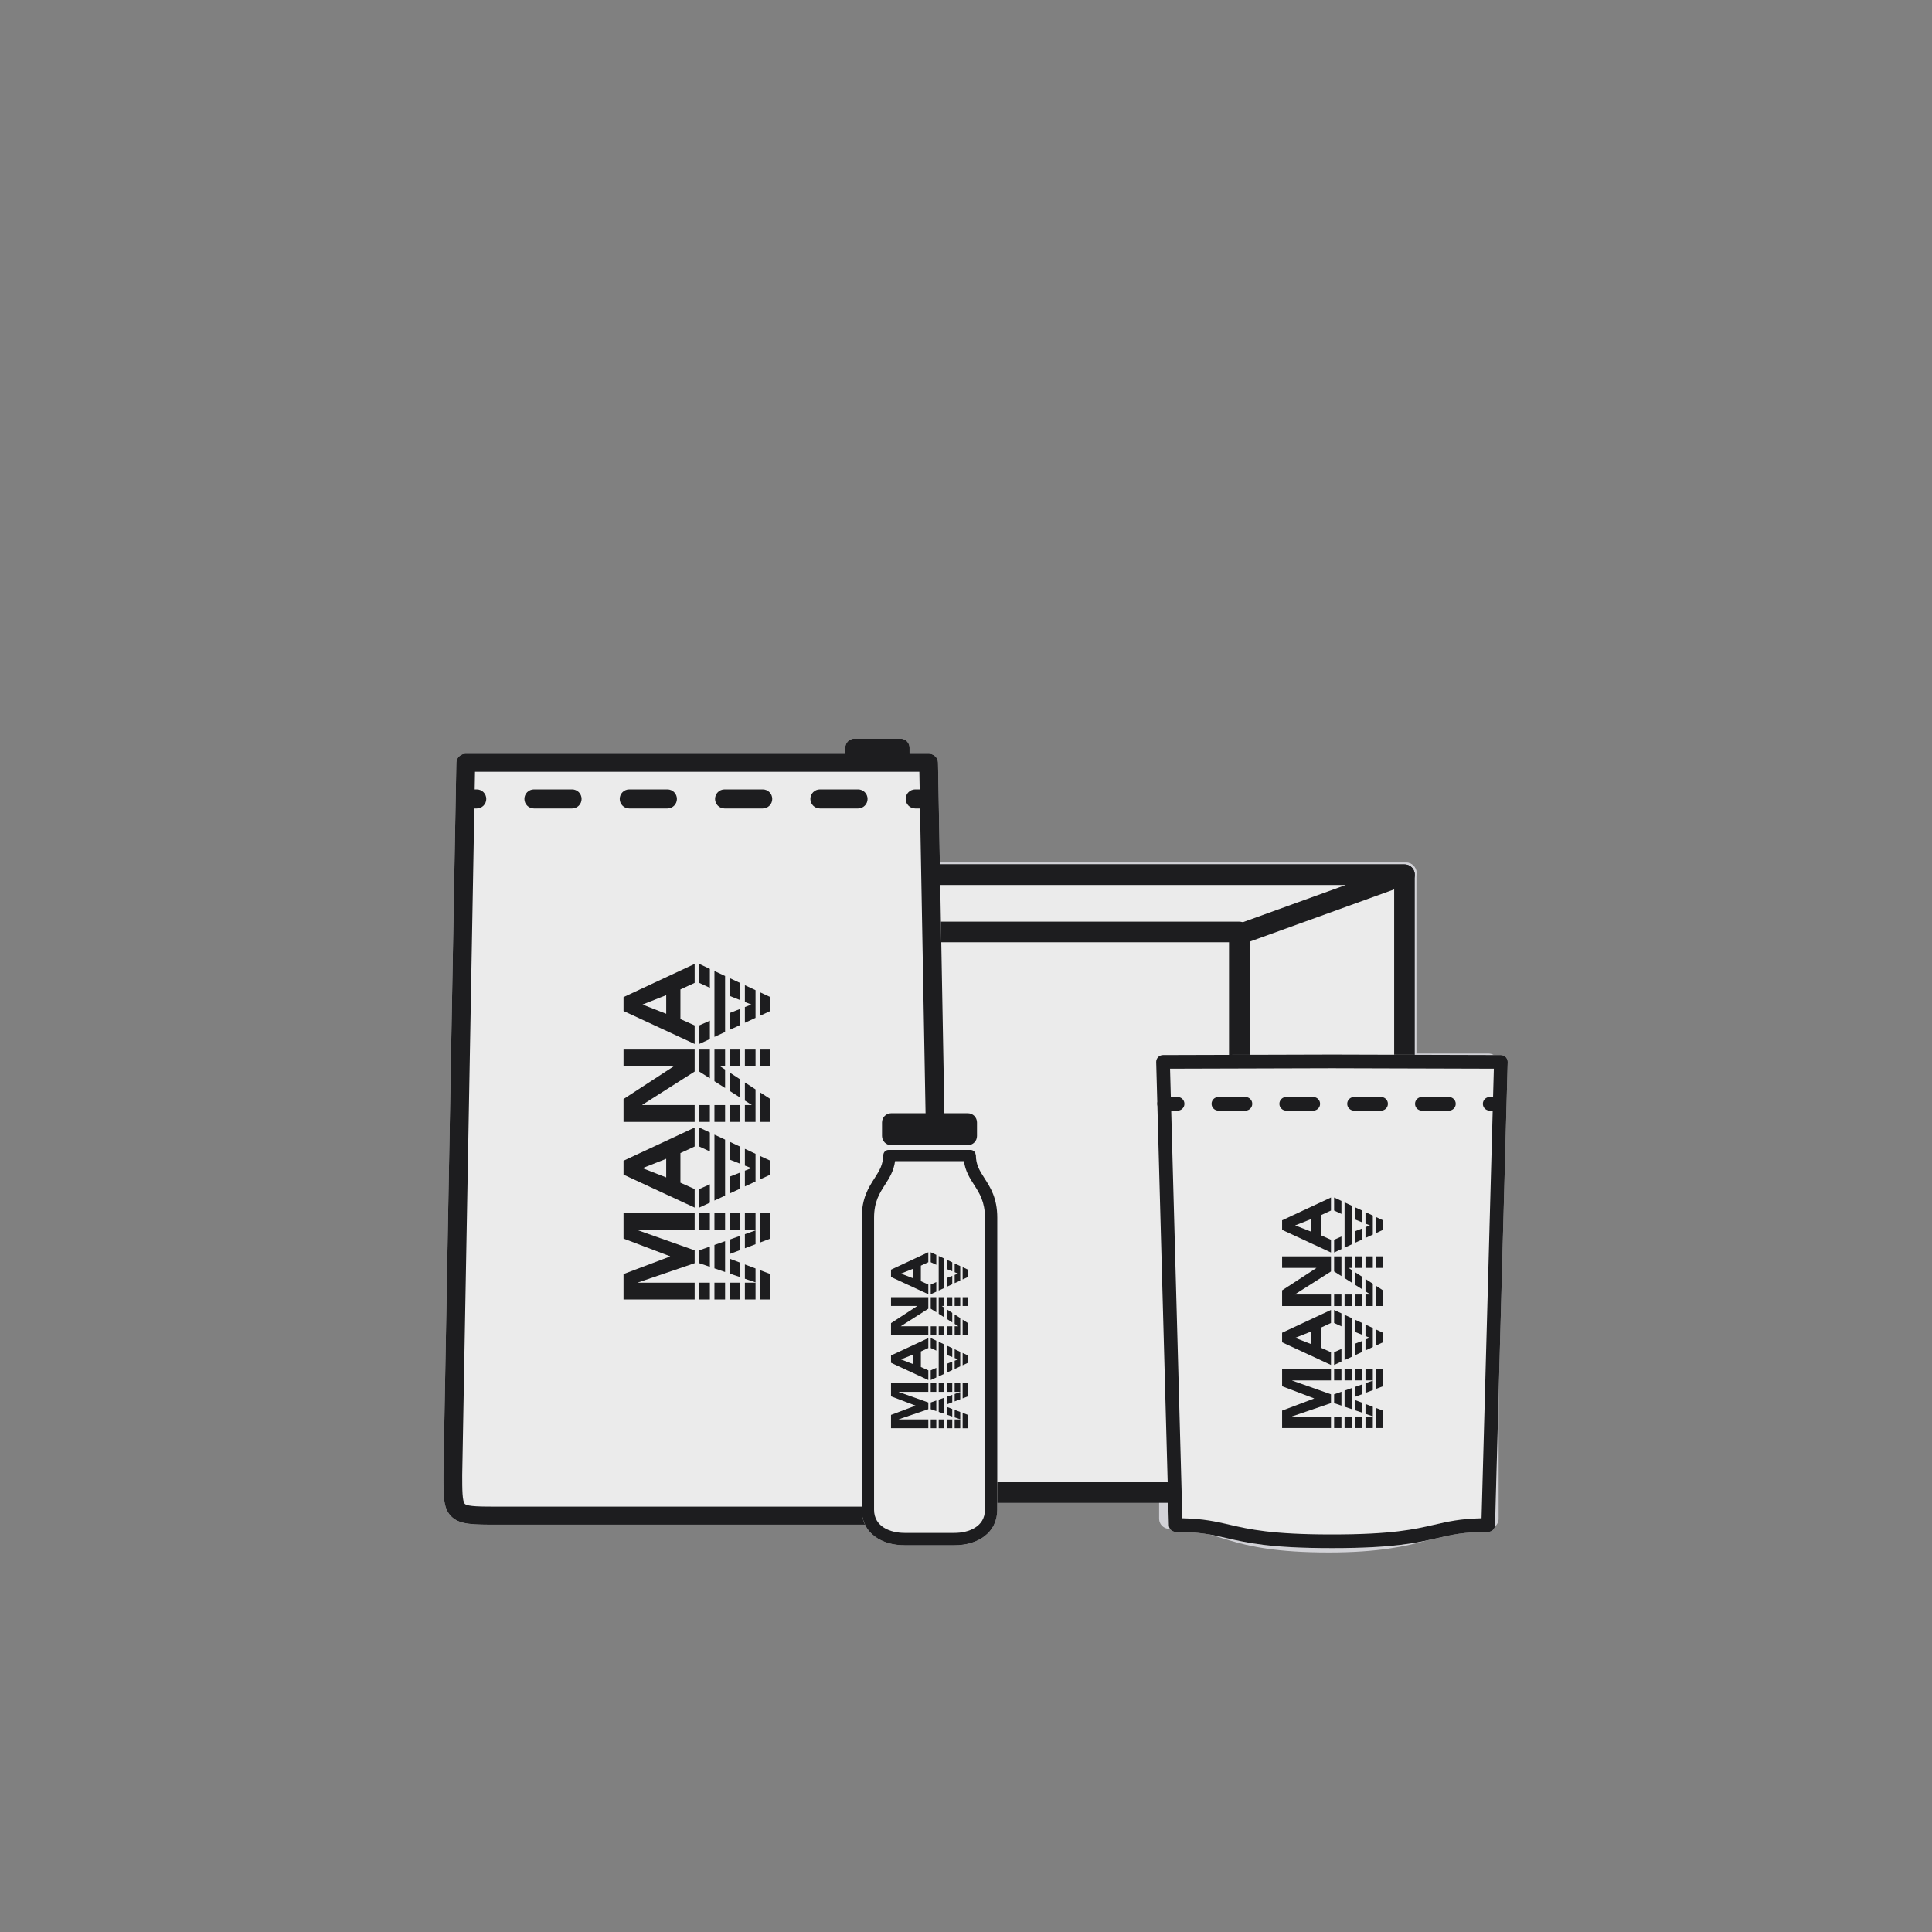 <svg width="100%" height="100%" viewBox="0 0 709 709" version="1.1" xmlns="http://www.w3.org/2000/svg" xmlns:xlink="http://www.w3.org/1999/xlink" xml:space="preserve" style="fill-rule:evenodd;clip-rule:evenodd;stroke-linecap:round;stroke-linejoin:round;stroke-miterlimit:1.5;"><rect x="0" y="0" width="709" height="709" fill="#808080" stroke="none"/><g><rect x="0" y="-0" width="708.428" height="708.428" style="fill:#f7f7f7;fill-opacity:0;"></rect><g><clipPath id="_clip1"><rect x="216.403" y="271.079" width="344.31" height="344.31"></rect></clipPath><g clip-path="url(#_clip1)"><g><g><g id="Powder-Icon"><g><path d="M516.046,320.326l-225.416,0l-0,204.221c40.274,0.026 187.845,0 225.416,0l-0,-204.221Z" style="fill:#ebebeb;stroke:#d2d2d7;stroke-width:7.5px;"></path></g><g><path d="M516.053,320.326l-225.416,0l-60.169,20.874c40.274,0.026 187.845,0.886 225.416,0.886l60.169,-21.76Z" style="fill:#ebebeb;stroke:#d2d2d7;stroke-width:7.5px;"></path></g><g><path d="M455.879,341.182l-225.416,-0l-0,204.221c40.274,0.026 187.845,-0 225.416,-0l-0,-204.221Z" style="fill:#ebebeb;stroke:#d2d2d7;stroke-width:7.5px;"></path></g><g><path d="M546.211,390.366l-117.09,-0l0,166.939c20.92,0.021 20.773,8.659 58.545,8.659c35.315,0 39.03,-8.659 58.545,-8.659l0,-166.939Z" style="fill:#ebebeb;stroke:#d2d2d7;stroke-width:7.5px;"></path></g></g></g><g><g><rect x="216.594" y="270.939" width="344.18" height="344.178" style="fill:none;"></rect></g></g></g></g><g><path d="M515.409,321.001l-227.061,0l-0,205.712c40.568,0.026 189.216,-0 227.061,-0l-0,-205.712Z" style="fill:#ebebeb;stroke:#1d1d1f;stroke-width:7.56px;"></path><path d="M515.416,321.001l-227.061,0l-60.609,21.026c40.568,0.027 189.217,0.893 227.061,0.893l60.609,-21.919Z" style="fill:#ebebeb;stroke:#1d1d1f;stroke-width:7.56px;"></path><path d="M454.802,342.009l-227.061,-0l0,205.712c40.568,0.026 189.217,-0 227.061,-0l0,-205.712Z" style="fill:#ebebeb;stroke:#1d1d1f;stroke-width:7.56px;"></path></g><g><path d="M344.228,279.863c-0.029,-1.797 -1.578,-3.262 -3.451,-3.262l-6.994,0l-0,-2.21c-0,-1.826 -1.487,-3.312 -3.313,-3.312l-16.951,-0c-1.826,-0 -3.312,1.486 -3.312,3.312l-0,2.21l-139.289,0c-1.873,0 -3.418,1.465 -3.451,3.258l-4.752,261.364c0,8.444 0,12.681 3.17,15.541c3.083,2.768 7.718,2.768 16.943,2.768l146.039,-0c9.229,-0 13.86,-0 16.943,-2.772c3.17,-2.856 3.17,-7.108 3.17,-15.596l-4.752,-261.301Z" style="fill:#ebebeb;fill-rule:nonzero;"></path><path d="M341.08,551.928c-1.085,0.979 -5.997,0.979 -12.213,0.979l-146.039,-0c-6.216,-0 -11.128,-0 -12.213,-0.979c-0.99,-0.895 -0.99,-5.424 -0.99,-10.647l4.69,-258.051l163.065,0l4.69,257.993c-0,5.267 -0,9.81 -0.99,10.705m3.148,-272.065c-0.029,-1.797 -1.578,-3.262 -3.451,-3.262l-6.994,0l-0,-2.21c-0,-1.826 -1.487,-3.312 -3.313,-3.312l-16.951,-0c-1.826,-0 -3.312,1.486 -3.312,3.312l-0,2.21l-139.289,0c-1.873,0 -3.418,1.465 -3.451,3.258l-4.752,261.364c0,8.444 0,12.681 3.17,15.541c3.083,2.768 7.718,2.768 16.943,2.768l146.039,-0c9.229,-0 13.86,-0 16.943,-2.772c3.17,-2.856 3.17,-7.108 3.17,-15.596l-4.752,-261.301Z" style="fill:#1d1d1f;fill-rule:nonzero;"></path><path d="M167.957,293.197l170.533,-0" style="fill:none;"></path><path d="M170.645,289.699c-1.745,-0 -1.717,6.996 0.076,6.996l4.233,0c1.93,0 3.498,-1.567 3.498,-3.498c-0,-1.931 -1.568,-3.498 -3.498,-3.498l-4.309,-0Zm25.297,6.996l13.993,0c1.93,0 3.498,-1.567 3.498,-3.498c-0,-1.931 -1.568,-3.498 -3.498,-3.498c-4.964,-0 -9.662,-0 -13.993,-0c-1.93,-0 -3.498,1.567 -3.498,3.498c0,1.931 1.568,3.498 3.498,3.498Zm34.981,0l13.993,0c1.93,0 3.498,-1.567 3.498,-3.498c-0,-1.931 -1.568,-3.498 -3.498,-3.498c-4.718,-0 -9.402,-0 -13.993,-0c-1.93,-0 -3.498,1.567 -3.498,3.498c0,1.931 1.568,3.498 3.498,3.498Zm34.981,0l13.993,0c1.93,0 3.498,-1.567 3.498,-3.498c-0,-1.931 -1.568,-3.498 -3.498,-3.498c-4.571,-0 -9.255,-0 -13.993,-0c-1.93,-0 -3.498,1.567 -3.498,3.498c0,1.931 1.568,3.498 3.498,3.498Zm69.962,0c1.705,0 2.624,0 2.624,0c1.931,0 3.498,-1.567 3.498,-3.498c0,-1.931 -1.567,-3.498 -3.498,-3.498l-2.624,-0c-1.93,-0 -3.498,1.567 -3.498,3.498c0,1.931 1.568,3.498 3.498,3.498Zm-34.981,0l13.993,0c1.931,0 3.498,-1.567 3.498,-3.498c-0,-1.931 -1.567,-3.498 -3.498,-3.498l-13.993,-0c-1.93,-0 -3.498,1.567 -3.498,3.498c0,1.931 1.568,3.498 3.498,3.498Z" style="fill:#1d1d1f;"></path><g><path d="M256.599,383.113l3.908,-1.812l-0,-6.738l-3.908,1.745l-0,6.805Z" style="fill:#1d1d1f;fill-rule:nonzero;"></path><path d="M256.599,393.231l3.908,2.487l-0,-10.552l-3.908,0l-0,8.065Z" style="fill:#1d1d1f;fill-rule:nonzero;"></path><path d="M256.599,360.691l3.908,1.805l-0,-6.94l-3.908,-1.826l-0,6.961Z" style="fill:#1d1d1f;fill-rule:nonzero;"></path><path d="M256.599,420.743l3.908,1.804l-0,-6.94l-3.908,-1.826l-0,6.962Z" style="fill:#1d1d1f;fill-rule:nonzero;"></path><path d="M256.599,443.167l3.908,-1.812l-0,-6.738l-3.908,1.745l-0,6.805Z" style="fill:#1d1d1f;fill-rule:nonzero;"></path><rect x="256.599" y="405.536" width="3.908" height="6.169" style="fill:#1d1d1f;"></rect><rect x="262.183" y="445.237" width="3.908" height="6.172" style="fill:#1d1d1f;"></rect><path d="M262.184,465.457l3.908,1.333l0,-11.304l-3.908,1.384l0,8.587Z" style="fill:#1d1d1f;fill-rule:nonzero;"></path><path d="M278.939,432.807l3.762,-1.742l-0,-5.103l-3.762,-1.753l-0,8.598Z" style="fill:#1d1d1f;fill-rule:nonzero;"></path><rect x="262.183" y="470.712" width="3.908" height="6.169" style="fill:#1d1d1f;"></rect><rect x="256.599" y="470.712" width="3.908" height="6.169" style="fill:#1d1d1f;"></rect><path d="M244.481,425.251l-0,6.841l-8.696,-3.401l8.696,-3.44Zm-15.661,5.815l26.103,12.1l-0,-6.801l-5.223,-2.334l-0,-10.876l5.223,-2.411l-0,-6.961l-26.103,12.18l-0,5.103Z" style="fill:#1d1d1f;fill-rule:nonzero;"></path><rect x="256.599" y="445.237" width="3.908" height="6.172" style="fill:#1d1d1f;"></rect><path d="M228.819,391.334l18.273,0l-0,0.084l-18.273,11.903l0,8.386l26.103,-0l0,-6.169l-19.222,-0l0,-0.084l19.222,-12.224l0,-8.065l-26.103,0l0,6.169Z" style="fill:#1d1d1f;fill-rule:nonzero;"></path><path d="M278.939,372.755l3.762,-1.746l-0,-5.098l-3.762,-1.754l-0,8.598Z" style="fill:#1d1d1f;fill-rule:nonzero;"></path><path d="M228.819,454.535l17.086,6.487l-0,0.08l-17.086,6.447l0,9.331l26.103,0l0,-6.169l-20.763,0l-0,-0.08l20.763,-7.078l0,-4.708l-20.763,-7.352l-0,-0.08l20.763,-0l0,-6.173l-26.103,0l0,9.295Z" style="fill:#1d1d1f;fill-rule:nonzero;"></path><rect x="278.94" y="385.164" width="3.762" height="6.169" style="fill:#1d1d1f;"></rect><path d="M256.599,463.553l3.908,1.333l-0,-7.425l-3.908,1.384l-0,4.708Z" style="fill:#1d1d1f;fill-rule:nonzero;"></path><path d="M278.939,411.705l3.762,0l-0,-8.385l-3.762,-2.448l-0,10.833Z" style="fill:#1d1d1f;fill-rule:nonzero;"></path><path d="M262.184,440.576l3.908,-1.811l0,-20.552l-3.908,-1.826l0,24.189Z" style="fill:#1d1d1f;fill-rule:nonzero;"></path><path d="M278.939,455.963l3.762,-1.428l-0,-9.295l-3.762,-0l-0,10.723Z" style="fill:#1d1d1f;fill-rule:nonzero;"></path><path d="M244.484,365.198l0,6.841l-8.699,-3.4l8.699,-3.441Zm-15.664,5.815l26.103,12.1l-0,-6.805l-5.223,-2.33l-0,-10.876l5.223,-2.411l-0,-6.961l-26.103,12.18l-0,5.103Z" style="fill:#1d1d1f;fill-rule:nonzero;"></path><path d="M273.355,458.084l3.908,-1.483l-0,-5.073l-3.908,1.384l-0,5.172Z" style="fill:#1d1d1f;fill-rule:nonzero;"></path><rect x="273.356" y="445.237" width="3.908" height="6.172" style="fill:#1d1d1f;"></rect><path d="M273.355,469.265l3.908,1.333l-0,-5.102l-3.908,-1.476l-0,5.245Z" style="fill:#1d1d1f;fill-rule:nonzero;"></path><rect x="273.356" y="470.712" width="3.908" height="6.169" style="fill:#1d1d1f;"></rect><path d="M267.77,365.487l3.908,1.545l-0,-6.264l-3.908,-1.826l-0,6.545Z" style="fill:#1d1d1f;fill-rule:nonzero;"></path><rect x="273.356" y="385.164" width="3.908" height="6.169" style="fill:#1d1d1f;"></rect><path d="M273.355,427.748l2.381,0.943l-2.381,0.931l-0,5.774l3.908,-1.811l-0,-10.161l-3.908,-1.822l-0,6.146Z" style="fill:#1d1d1f;fill-rule:nonzero;"></path><path d="M273.355,367.695l2.381,0.943l-2.381,0.931l-0,5.774l3.908,-1.811l-0,-10.157l-3.908,-1.826l-0,6.146Z" style="fill:#1d1d1f;fill-rule:nonzero;"></path><path d="M278.939,476.88l3.762,0l-0,-9.331l-3.762,-1.421l-0,10.752Z" style="fill:#1d1d1f;fill-rule:nonzero;"></path><path d="M267.77,377.934l3.908,-1.811l-0,-5.899l-3.908,1.53l-0,6.18Z" style="fill:#1d1d1f;fill-rule:nonzero;"></path><path d="M273.355,403.887l2.465,1.567l0,0.084l-2.465,-0l-0,6.169l3.908,-0l-0,-11.929l-3.908,-2.545l-0,6.654Z" style="fill:#1d1d1f;fill-rule:nonzero;"></path><rect x="262.183" y="405.536" width="3.908" height="6.169" style="fill:#1d1d1f;"></rect><path d="M267.77,467.362l3.908,1.333l-0,-5.307l-3.908,-1.476l-0,5.45Z" style="fill:#1d1d1f;fill-rule:nonzero;"></path><path d="M267.77,460.204l3.908,-1.483l-0,-5.216l-3.908,1.385l-0,5.314Z" style="fill:#1d1d1f;fill-rule:nonzero;"></path><rect x="267.771" y="470.712" width="3.908" height="6.169" style="fill:#1d1d1f;"></rect><path d="M262.184,396.782l3.908,2.487l0,-6.767l-1.665,-1.085l-0,-0.084l1.665,-0l0,-6.169l-3.908,0l0,11.618Z" style="fill:#1d1d1f;fill-rule:nonzero;"></path><path d="M262.184,380.523l3.908,-1.811l0,-20.552l-3.908,-1.822l0,24.185Z" style="fill:#1d1d1f;fill-rule:nonzero;"></path><rect x="267.771" y="445.237" width="3.908" height="6.172" style="fill:#1d1d1f;"></rect><rect x="267.771" y="385.164" width="3.908" height="6.169" style="fill:#1d1d1f;"></rect><rect x="267.771" y="405.536" width="3.908" height="6.169" style="fill:#1d1d1f;"></rect><path d="M267.77,400.335l3.908,2.487l-0,-6.684l-3.908,-2.545l-0,6.742Z" style="fill:#1d1d1f;fill-rule:nonzero;"></path><path d="M267.77,425.54l3.908,1.545l-0,-6.264l-3.908,-1.826l-0,6.545Z" style="fill:#1d1d1f;fill-rule:nonzero;"></path><path d="M267.77,437.987l3.908,-1.812l-0,-5.895l-3.908,1.527l-0,6.18Z" style="fill:#1d1d1f;fill-rule:nonzero;"></path></g></g><rect x="334.241" y="413.25" width="16.5" height="12" style="fill:#ebebeb;"></rect><g><path d="M361.28,432.378c-1.764,-2.753 -3.157,-4.926 -3.157,-8.527c-0,-0.366 -34.024,-0.366 -34.024,0c0,3.596 -1.391,5.767 -3.162,8.532c-2.2,3.429 -4.693,7.318 -4.693,14.459l-0.003,107.206c0,4.088 1.682,7.49 4.866,9.843c2.798,2.074 6.557,3.17 10.868,3.17l18.27,-0c4.311,-0 8.069,-1.096 10.868,-3.17c3.184,-2.353 4.865,-5.755 4.865,-9.843l0,-107.206c0,-7.139 -2.493,-11.028 -4.698,-14.464" style="fill:#ebebeb;fill-rule:nonzero;"></path><path d="M361.459,554.048c0,6.269 -6.041,8.493 -11.214,8.493l-18.27,0c-5.174,0 -11.215,-2.224 -11.215,-8.493l0.003,-107.206c-0,-5.823 2.023,-8.971 3.981,-12.024c1.589,-2.481 3.23,-5.037 3.724,-8.709l25.283,0c0.494,3.672 2.135,6.23 3.727,8.714c1.958,3.051 3.981,6.201 3.981,12.019l0,107.206Zm-0.179,-121.67c-1.764,-2.753 -3.157,-4.926 -3.157,-8.527c-0,-0.366 -34.024,-0.366 -34.024,0c0,3.596 -1.391,5.767 -3.162,8.532c-2.2,3.429 -4.693,7.318 -4.693,14.459l-0.003,107.206c0,4.088 1.682,7.49 4.866,9.843c2.798,2.074 6.557,3.17 10.868,3.17l18.27,-0c4.311,-0 8.069,-1.096 10.868,-3.17c3.184,-2.353 4.865,-5.755 4.865,-9.843l0,-107.206c0,-7.139 -2.493,-11.028 -4.698,-14.464" style="fill:#1d1d1f;fill-rule:nonzero;"></path><path d="M358.059,423.943c0,-1.074 -0.848,-1.945 -1.892,-1.945l-30.114,-0c-1.045,-0 -1.893,0.871 -1.893,1.945l33.899,0Z" style="fill:#1d1d1f;"></path><g><path d="M344.48,518.149l2.05,0.698l-0,-5.927l-2.05,0.725l-0,4.504Z" style="fill:#1d1d1f;fill-rule:nonzero;"></path><rect x="344.481" y="507.546" width="2.05" height="3.237" style="fill:#1d1d1f;"></rect><rect x="344.481" y="520.904" width="2.05" height="3.235" style="fill:#1d1d1f;"></rect><path d="M344.48,505.099l2.05,-0.949l-0,-10.779l-2.05,-0.957l-0,12.685Z" style="fill:#1d1d1f;fill-rule:nonzero;"></path><path d="M341.55,463.202l2.05,0.947l-0,-3.642l-2.05,-0.954l-0,3.649Z" style="fill:#1d1d1f;fill-rule:nonzero;"></path><rect x="344.481" y="486.724" width="2.05" height="3.235" style="fill:#1d1d1f;"></rect><path d="M344.48,482.131l2.05,1.304l-0,-3.55l-0.873,-0.567l0,-0.044l0.873,0l-0,-3.235l-2.05,0l-0,6.092Z" style="fill:#1d1d1f;fill-rule:nonzero;"></path><path d="M344.48,473.603l2.05,-0.95l-0,-10.778l-2.05,-0.957l-0,12.685Z" style="fill:#1d1d1f;fill-rule:nonzero;"></path><rect x="347.408" y="520.904" width="2.05" height="3.235" style="fill:#1d1d1f;"></rect><path d="M341.55,474.962l2.05,-0.95l-0,-3.533l-2.05,0.916l-0,3.567Z" style="fill:#1d1d1f;fill-rule:nonzero;"></path><path d="M326.98,479.273l9.584,0l-0,0.044l-9.584,6.244l0,4.396l13.691,-0l0,-3.235l-10.08,-0l-0,-0.044l10.08,-6.409l0,-4.231l-13.691,0l0,3.235Z" style="fill:#1d1d1f;fill-rule:nonzero;"></path><path d="M335.196,465.566l0,3.588l-4.562,-1.783l4.562,-1.805Zm-8.217,3.05l13.691,6.346l0,-3.566l-2.738,-1.227l0,-5.701l2.738,-1.265l0,-3.652l-13.691,6.39l0,2.675Z" style="fill:#1d1d1f;fill-rule:nonzero;"></path><rect x="341.551" y="520.904" width="2.05" height="3.235" style="fill:#1d1d1f;"></rect><path d="M341.55,517.15l2.05,0.7l-0,-3.894l-2.05,0.725l-0,2.469Z" style="fill:#1d1d1f;fill-rule:nonzero;"></path><path d="M341.55,480.268l2.05,1.304l-0,-5.535l-2.05,0l-0,4.231Z" style="fill:#1d1d1f;fill-rule:nonzero;"></path><path d="M335.195,497.062l0,3.589l-4.562,-1.784l4.562,-1.805Zm-8.214,3.048l13.691,6.347l-0,-3.567l-2.739,-1.224l0,-5.704l2.739,-1.265l-0,-3.649l-13.691,6.387l-0,2.675Z" style="fill:#1d1d1f;fill-rule:nonzero;"></path><path d="M326.98,512.421l8.961,3.402l0,0.041l-8.961,3.38l0,4.895l13.691,0l0,-3.235l-10.889,0l-0,-0.041l10.889,-3.712l0,-2.469l-10.889,-3.856l-0,-0.043l10.889,-0l0,-3.237l-13.691,-0l0,4.875Z" style="fill:#1d1d1f;fill-rule:nonzero;"></path><path d="M341.55,494.697l2.05,0.947l-0,-3.642l-2.05,-0.954l-0,3.649Z" style="fill:#1d1d1f;fill-rule:nonzero;"></path><rect x="341.551" y="486.724" width="2.05" height="3.235" style="fill:#1d1d1f;"></rect><rect x="341.551" y="507.546" width="2.05" height="3.237" style="fill:#1d1d1f;"></rect><path d="M341.55,506.458l2.05,-0.95l-0,-3.536l-2.05,0.919l-0,3.567Z" style="fill:#1d1d1f;fill-rule:nonzero;"></path><path d="M347.409,503.742l2.05,-0.95l0,-3.092l-2.05,0.8l0,3.242Z" style="fill:#1d1d1f;fill-rule:nonzero;"></path><path d="M350.337,466.876l1.251,0.494l-1.251,0.49l0,3.026l2.05,-0.95l0,-5.326l-2.05,-0.957l0,3.223Z" style="fill:#1d1d1f;fill-rule:nonzero;"></path><rect x="350.337" y="476.038" width="2.05" height="3.235" style="fill:#1d1d1f;"></rect><path d="M353.267,524.14l1.972,0l0,-4.895l-1.972,-0.744l0,5.639Z" style="fill:#1d1d1f;fill-rule:nonzero;"></path><path d="M350.337,498.372l1.251,0.494l-1.251,0.49l0,3.029l2.05,-0.953l0,-5.328l-2.05,-0.955l0,3.223Z" style="fill:#1d1d1f;fill-rule:nonzero;"></path><path d="M350.337,485.857l1.294,0.821l0,0.044l-1.294,-0l0,3.237l2.05,0l0,-6.256l-2.05,-1.335l0,3.489Z" style="fill:#1d1d1f;fill-rule:nonzero;"></path><rect x="353.267" y="476.038" width="1.972" height="3.235" style="fill:#1d1d1f;"></rect><path d="M353.267,469.529l1.972,-0.913l0,-2.676l-1.972,-0.92l0,4.509Z" style="fill:#1d1d1f;fill-rule:nonzero;"></path><rect x="350.337" y="507.546" width="2.05" height="3.237" style="fill:#1d1d1f;"></rect><path d="M353.267,513.17l1.972,-0.749l0,-4.875l-1.972,-0l0,5.624Z" style="fill:#1d1d1f;fill-rule:nonzero;"></path><path d="M353.267,489.958l1.972,0l0,-4.398l-1.972,-1.284l0,5.682Z" style="fill:#1d1d1f;fill-rule:nonzero;"></path><path d="M353.267,501.025l1.972,-0.913l0,-2.676l-1.972,-0.92l0,4.509Z" style="fill:#1d1d1f;fill-rule:nonzero;"></path><rect x="350.337" y="520.904" width="2.05" height="3.235" style="fill:#1d1d1f;"></rect><rect x="347.408" y="486.724" width="2.05" height="3.235" style="fill:#1d1d1f;"></rect><path d="M347.409,497.214l2.05,0.809l0,-3.286l-2.05,-0.957l0,3.434Z" style="fill:#1d1d1f;fill-rule:nonzero;"></path><path d="M350.337,514.282l2.05,-0.778l0,-2.661l-2.05,0.727l0,2.712Z" style="fill:#1d1d1f;fill-rule:nonzero;"></path><rect x="347.408" y="507.546" width="2.05" height="3.237" style="fill:#1d1d1f;"></rect><path d="M347.409,515.394l2.05,-0.778l0,-2.734l-2.05,0.725l0,2.787Z" style="fill:#1d1d1f;fill-rule:nonzero;"></path><path d="M347.409,483.994l2.05,1.304l0,-3.504l-2.05,-1.335l0,3.535Z" style="fill:#1d1d1f;fill-rule:nonzero;"></path><path d="M347.409,519.148l2.05,0.698l0,-2.782l-2.05,-0.773l0,2.857Z" style="fill:#1d1d1f;fill-rule:nonzero;"></path><path d="M350.337,520.146l2.05,0.7l0,-2.678l-2.05,-0.773l0,2.751Z" style="fill:#1d1d1f;fill-rule:nonzero;"></path><path d="M347.409,465.717l2.05,0.81l0,-3.284l-2.05,-0.957l0,3.431Z" style="fill:#1d1d1f;fill-rule:nonzero;"></path><path d="M347.409,472.245l2.05,-0.95l0,-3.092l-2.05,0.8l0,3.242Z" style="fill:#1d1d1f;fill-rule:nonzero;"></path><rect x="347.408" y="476.038" width="2.05" height="3.235" style="fill:#1d1d1f;"></rect></g><path d="M358.537,411.906c0,-1.859 -1.509,-3.369 -3.369,-3.369l-28.117,0c-1.859,0 -3.369,1.51 -3.369,3.369l-0,4.982c-0,1.859 1.51,3.369 3.369,3.369l28.117,0c1.86,0 3.369,-1.51 3.369,-3.369l0,-4.982Z" style="fill:#1d1d1f;"></path></g><g><path d="M552.586,387.938c-0.465,-0.483 -1.12,-0.761 -1.793,-0.761l-62.004,-0.177l-61.988,0.177c-0.671,-0 -1.326,0.278 -1.796,0.761c-0.471,0.486 -0.728,1.146 -0.707,1.814l4.644,169.968c0.039,1.366 1.141,2.437 2.508,2.437c8.867,0.011 13.402,1.058 18.661,2.274c7.501,1.731 15.999,3.69 38.499,3.69l0.371,0c22.506,0 31.006,-1.962 38.506,-3.693c5.255,-1.213 9.792,-2.26 18.654,-2.271c1.367,0 2.469,-1.071 2.508,-2.44l4.644,-169.96c0.021,-0.673 -0.236,-1.333 -0.707,-1.819" style="fill:#ebebeb;fill-rule:nonzero;"></path><path d="M427.192,407.566l4.978,-0c1.374,-0 2.489,-1.116 2.489,-2.49c-0,-1.373 -1.115,-2.489 -2.489,-2.489l-4.978,0c-1.374,0 -2.489,1.116 -2.489,2.489c-0,1.374 1.115,2.49 2.489,2.49Zm44.802,-0l9.956,-0c1.374,-0 2.489,-1.116 2.489,-2.49c0,-1.373 -1.115,-2.489 -2.489,-2.489l-9.956,0c-1.373,0 -2.489,1.116 -2.489,2.489c0,1.374 1.116,2.49 2.489,2.49Zm24.891,-0l9.956,-0c1.374,-0 2.489,-1.116 2.489,-2.49c-0,-1.373 -1.115,-2.489 -2.489,-2.489l-9.956,0c-1.374,0 -2.489,1.116 -2.489,2.489c-0,1.374 1.115,2.49 2.489,2.49Zm24.89,-0l9.956,-0c1.374,-0 2.489,-1.116 2.489,-2.49c0,-1.373 -1.115,-2.489 -2.489,-2.489l-9.956,0c-1.374,0 -2.489,1.116 -2.489,2.489c0,1.374 1.115,2.49 2.489,2.49Zm24.891,-0l1.866,-0c1.374,-0 2.49,-1.116 2.49,-2.49c-0,-1.373 -1.116,-2.489 -2.49,-2.489l-1.866,0c-1.374,0 -2.489,1.116 -2.489,2.489c-0,1.374 1.115,2.49 2.489,2.49Zm-99.562,-0l9.956,-0c1.374,-0 2.489,-1.116 2.489,-2.49c0,-1.373 -1.115,-2.489 -2.489,-2.489l-9.956,0c-1.374,0 -2.489,1.116 -2.489,2.489c-0,1.374 1.115,2.49 2.489,2.49Z" style="fill:#1d1d1f;"></path><path d="M548.207,392.187l-4.509,164.983c-7.866,0.182 -12.268,1.201 -17.341,2.37c-7.235,1.674 -15.439,3.566 -37.376,3.566l-0.371,-0c-21.931,-0 -30.133,-1.892 -37.381,-3.566c-5.065,-1.169 -9.465,-2.188 -17.334,-2.37l-4.511,-164.983l59.41,-0.171l59.413,0.171Zm4.379,-4.249c-0.465,-0.483 -1.12,-0.761 -1.793,-0.761l-62.004,-0.177l-61.988,0.177c-0.671,-0 -1.326,0.278 -1.796,0.761c-0.471,0.486 -0.728,1.146 -0.707,1.814l4.644,169.968c0.039,1.366 1.141,2.437 2.508,2.437c8.867,0.011 13.402,1.058 18.661,2.274c7.501,1.731 15.999,3.69 38.499,3.69l0.371,0c22.506,0 31.006,-1.962 38.506,-3.693c5.255,-1.213 9.792,-2.26 18.654,-2.271c1.367,0 2.469,-1.071 2.508,-2.44l4.644,-169.96c0.021,-0.673 -0.236,-1.333 -0.707,-1.819" style="fill:#1d1d1f;fill-rule:nonzero;"></path><g><path d="M497.267,517.536l2.687,0.915l0,-3.646l-2.687,-1.011l-0,3.742Z" style="fill:#1d1d1f;fill-rule:nonzero;"></path><rect x="497.267" y="519.836" width="2.687" height="4.241" style="fill:#1d1d1f;"></rect><path d="M493.43,457.861l2.687,-1.244l-0,-14.122l-2.687,-1.255l-0,16.621Z" style="fill:#1d1d1f;fill-rule:nonzero;"></path><rect x="497.267" y="475.052" width="2.687" height="4.239" style="fill:#1d1d1f;"></rect><path d="M497.267,471.476l2.687,1.708l0,-4.59l-2.687,-1.751l-0,4.633Z" style="fill:#1d1d1f;fill-rule:nonzero;"></path><path d="M497.267,497.351l2.687,-1.245l0,-4.052l-2.687,1.05l-0,4.247Z" style="fill:#1d1d1f;fill-rule:nonzero;"></path><rect x="497.267" y="502.334" width="2.687" height="4.241" style="fill:#1d1d1f;"></rect><path d="M497.267,488.797l2.687,1.063l0,-4.307l-2.687,-1.252l-0,4.496Z" style="fill:#1d1d1f;fill-rule:nonzero;"></path><rect x="493.429" y="475.052" width="2.687" height="4.239" style="fill:#1d1d1f;"></rect><path d="M481.266,447.33l-0,4.701l-5.98,-2.336l5.98,-2.365Zm-10.764,3.994l17.936,8.316l0,-4.672l-3.586,-1.604l0,-7.474l3.586,-1.658l0,-4.782l-17.936,8.371l-0,3.503Z" style="fill:#1d1d1f;fill-rule:nonzero;"></path><path d="M470.503,465.291l12.554,-0l0,0.057l-12.554,8.181l-0,5.761l17.936,0l0,-4.238l-13.209,-0l-0,-0.058l13.209,-8.399l0,-5.543l-17.936,-0l-0,4.239Z" style="fill:#1d1d1f;fill-rule:nonzero;"></path><path d="M470.503,508.723l11.741,4.457l0,0.054l-11.741,4.429l-0,6.416l17.936,-0l0,-4.241l-14.267,-0l0,-0.055l14.267,-4.862l0,-3.236l-14.267,-5.052l0,-0.057l14.267,0l0,-4.241l-17.936,0l-0,6.388Z" style="fill:#1d1d1f;fill-rule:nonzero;"></path><rect x="493.429" y="519.836" width="2.687" height="4.241" style="fill:#1d1d1f;"></rect><path d="M481.265,488.598l-0,4.701l-5.978,-2.336l5.978,-2.365Zm-10.762,3.994l17.937,8.317l-0,-4.673l-3.589,-1.603l-0,-7.475l3.589,-1.658l-0,-4.784l-17.937,8.371l0,3.505Z" style="fill:#1d1d1f;fill-rule:nonzero;"></path><rect x="493.429" y="502.334" width="2.687" height="4.241" style="fill:#1d1d1f;"></rect><rect x="497.267" y="461.052" width="2.687" height="4.239" style="fill:#1d1d1f;"></rect><path d="M493.43,516.228l2.687,0.915l-0,-7.768l-2.687,0.951l-0,5.902Z" style="fill:#1d1d1f;fill-rule:nonzero;"></path><path d="M493.43,499.13l2.687,-1.245l-0,-14.124l-2.687,-1.253l-0,16.622Z" style="fill:#1d1d1f;fill-rule:nonzero;"></path><path d="M493.43,469.035l2.687,1.708l-0,-4.65l-1.144,-0.746l0,-0.057l1.144,0l-0,-4.238l-2.687,-0l-0,7.983Z" style="fill:#1d1d1f;fill-rule:nonzero;"></path><path d="M497.267,512.618l2.687,-1.021l0,-3.581l-2.687,0.951l-0,3.651Z" style="fill:#1d1d1f;fill-rule:nonzero;"></path><path d="M492.278,440.704l-2.688,-1.253l0,4.782l2.688,1.242l-0,-4.771Z" style="fill:#1d1d1f;fill-rule:nonzero;"></path><path d="M507.527,489.087l-2.583,-1.206l0,5.91l2.583,-1.198l0,-3.506Z" style="fill:#1d1d1f;fill-rule:nonzero;"></path><path d="M492.278,461.052l-2.688,-0l0,5.543l2.688,1.707l-0,-7.25Z" style="fill:#1d1d1f;fill-rule:nonzero;"></path><path d="M497.267,456.082l2.687,-1.244l0,-4.055l-2.687,1.05l-0,4.249Z" style="fill:#1d1d1f;fill-rule:nonzero;"></path><path d="M507.527,502.334l-2.583,-0l0,7.37l2.583,-0.982l0,-6.388Z" style="fill:#1d1d1f;fill-rule:nonzero;"></path><path d="M507.527,517.664l-2.583,-0.975l0,7.388l2.583,0l0,-6.413Z" style="fill:#1d1d1f;fill-rule:nonzero;"></path><path d="M492.278,453.767l-2.688,1.2l0,4.673l2.688,-1.245l-0,-4.628Z" style="fill:#1d1d1f;fill-rule:nonzero;"></path><path d="M492.278,510.734l-2.688,0.951l0,3.236l2.688,0.914l-0,-5.101Z" style="fill:#1d1d1f;fill-rule:nonzero;"></path><path d="M492.278,481.971l-2.688,-1.253l0,4.782l2.688,1.242l-0,-4.771Z" style="fill:#1d1d1f;fill-rule:nonzero;"></path><rect x="489.59" y="519.839" width="2.687" height="4.241" style="fill:#1d1d1f;"></rect><path d="M492.278,495.034l-2.688,1.201l0,4.675l2.688,-1.247l-0,-4.629Z" style="fill:#1d1d1f;fill-rule:nonzero;"></path><rect x="489.59" y="502.334" width="2.687" height="4.241" style="fill:#1d1d1f;"></rect><rect x="489.59" y="475.052" width="2.687" height="4.239" style="fill:#1d1d1f;"></rect><path d="M501.105,511.16l2.687,-1.018l0,-3.485l-2.687,0.951l0,3.552Z" style="fill:#1d1d1f;fill-rule:nonzero;"></path><path d="M507.527,473.528l-2.583,-1.684l0,7.446l2.583,-0l0,-5.762Z" style="fill:#1d1d1f;fill-rule:nonzero;"></path><rect x="501.105" y="502.334" width="2.687" height="4.241" style="fill:#1d1d1f;"></rect><path d="M501.105,490.315l1.638,0.647l-1.638,0.642l0,3.966l2.687,-1.245l0,-6.98l-2.687,-1.253l0,4.223Z" style="fill:#1d1d1f;fill-rule:nonzero;"></path><rect x="501.105" y="519.836" width="2.687" height="4.241" style="fill:#1d1d1f;"></rect><path d="M497.267,447.529l2.687,1.063l0,-4.306l-2.687,-1.253l-0,4.496Z" style="fill:#1d1d1f;fill-rule:nonzero;"></path><path d="M501.105,518.845l2.687,0.917l0,-3.508l-2.687,-1.013l0,3.604Z" style="fill:#1d1d1f;fill-rule:nonzero;"></path><path d="M501.105,473.917l1.695,1.078l-0,0.057l-1.695,0l0,4.239l2.687,-0l0,-8.197l-2.687,-1.749l0,4.572Z" style="fill:#1d1d1f;fill-rule:nonzero;"></path><rect x="504.944" y="461.052" width="2.583" height="4.239" style="fill:#1d1d1f;"></rect><path d="M507.527,447.82l-2.583,-1.205l0,5.909l2.583,-1.198l0,-3.506Z" style="fill:#1d1d1f;fill-rule:nonzero;"></path><rect x="501.105" y="461.052" width="2.687" height="4.239" style="fill:#1d1d1f;"></rect><path d="M501.105,449.047l1.638,0.648l-1.638,0.639l0,3.968l2.687,-1.245l0,-6.98l-2.687,-1.253l0,4.223Z" style="fill:#1d1d1f;fill-rule:nonzero;"></path></g></g></g></g></svg>